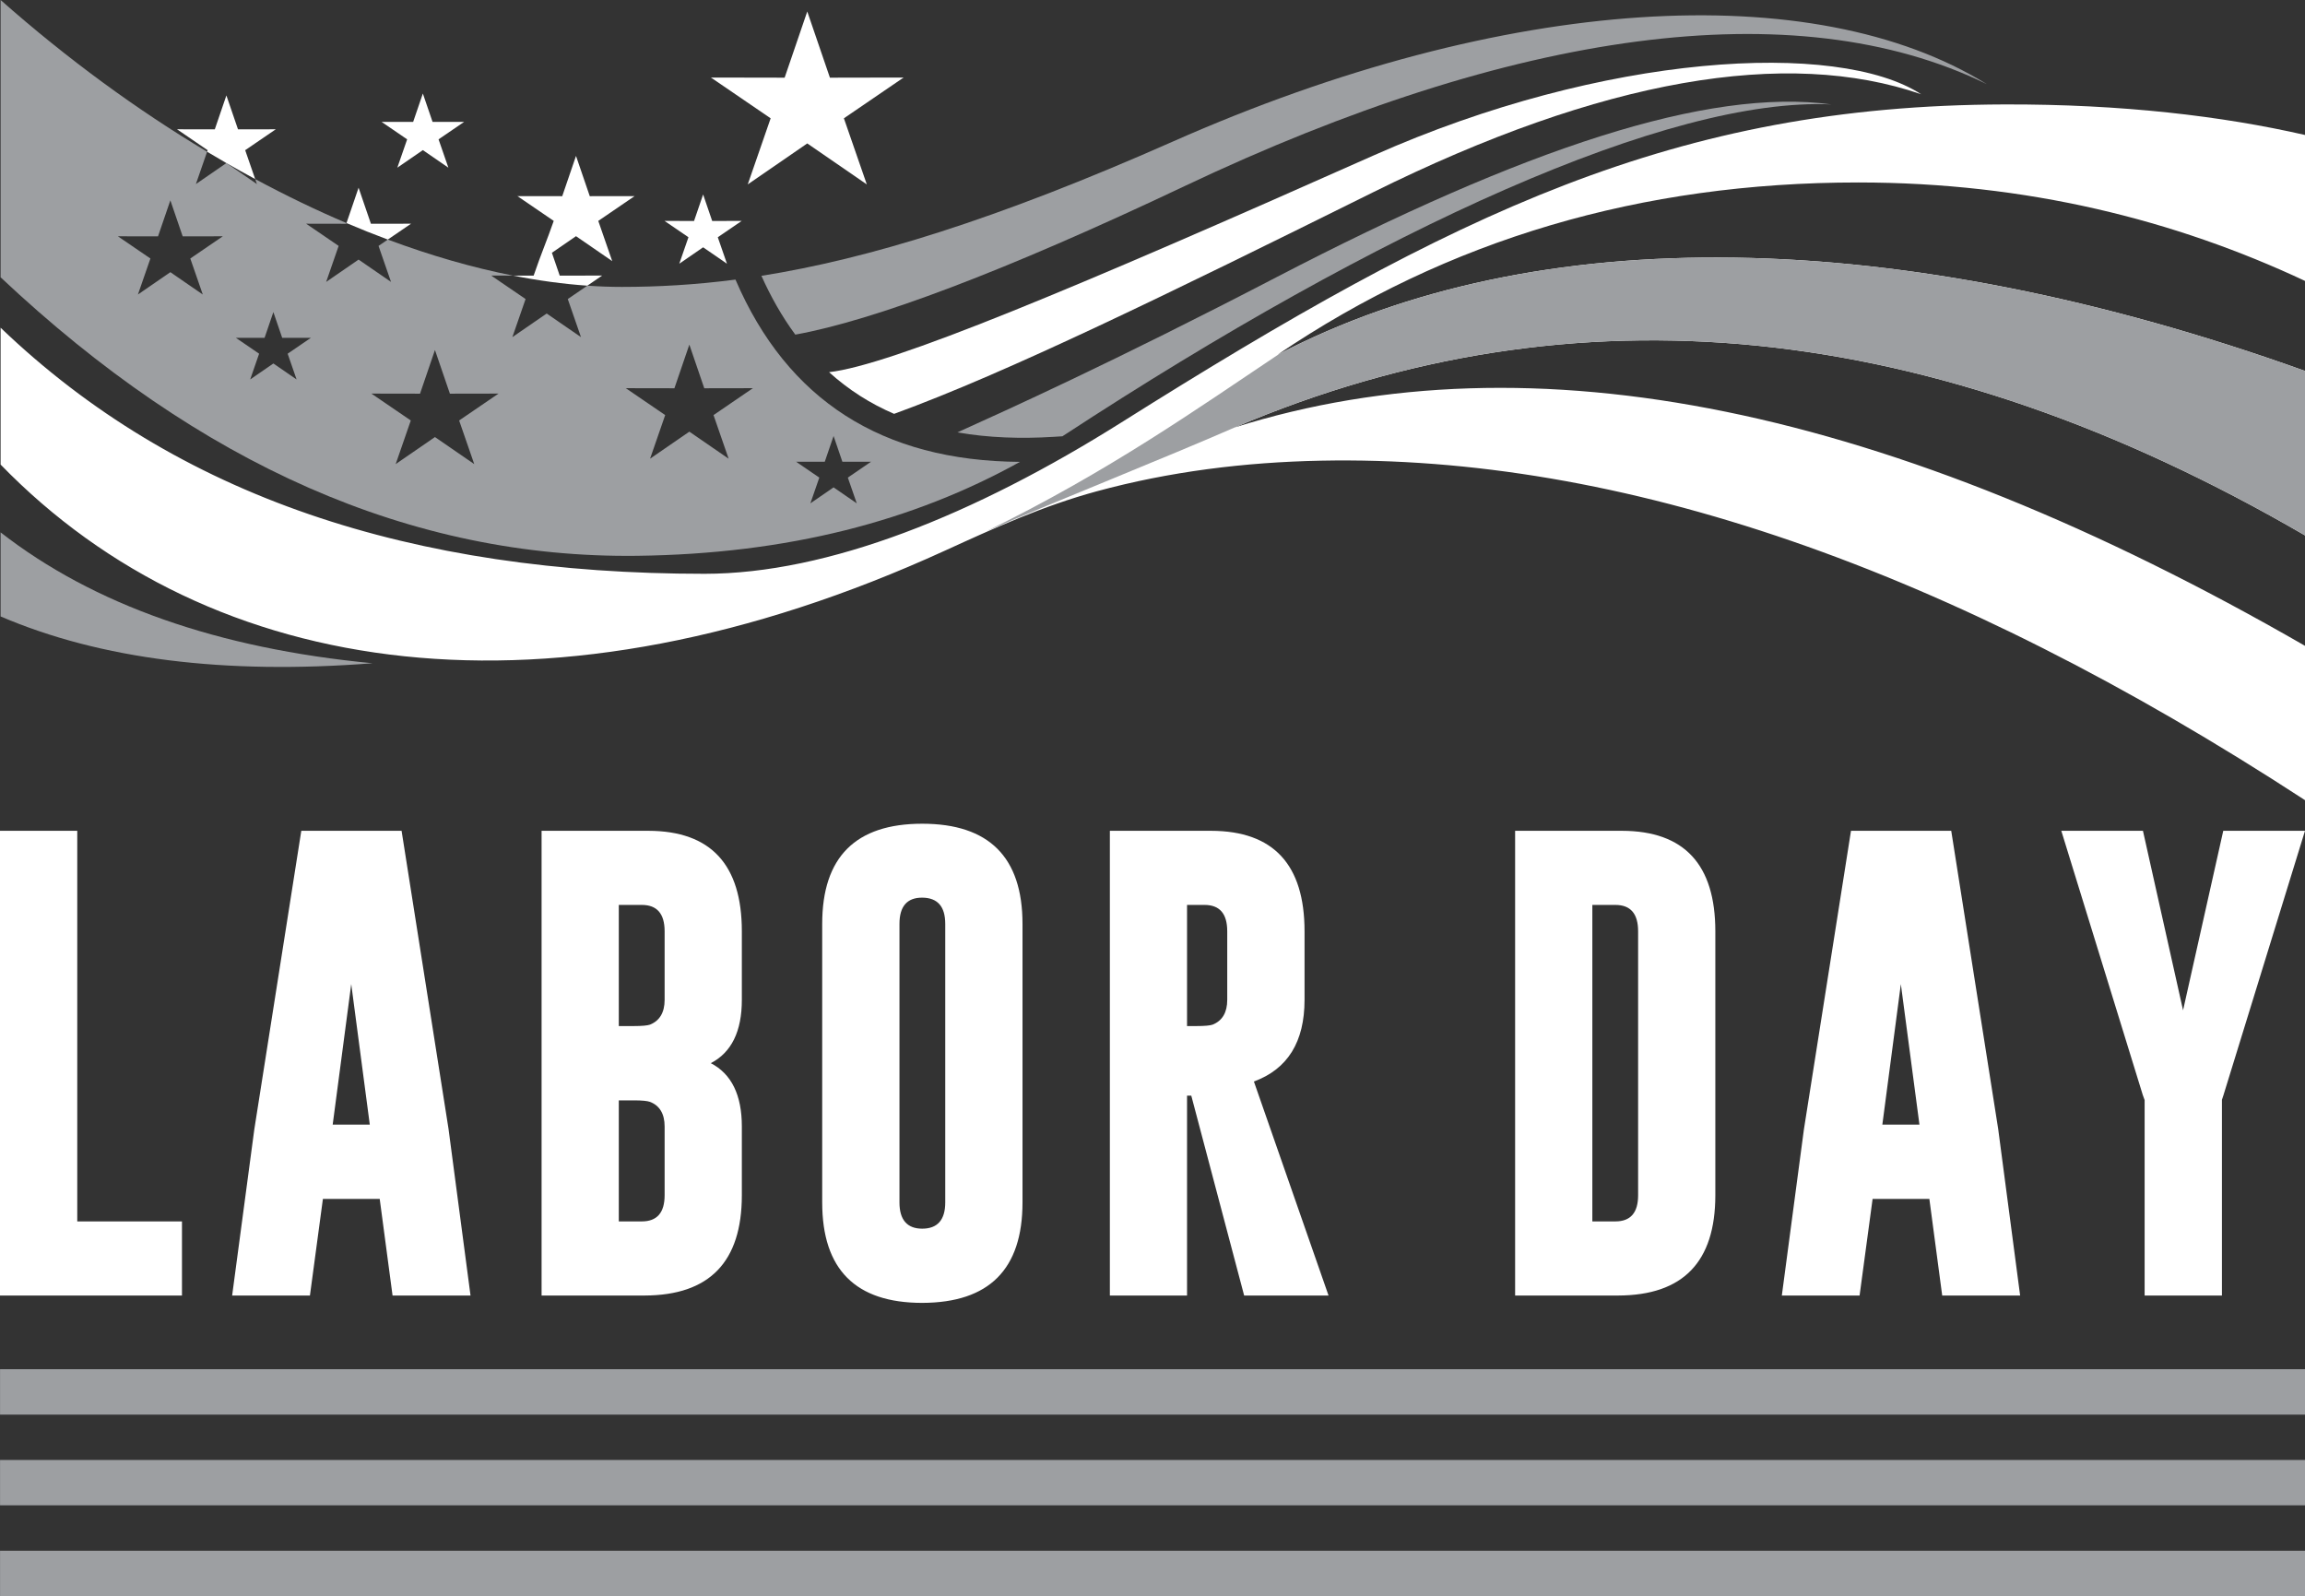 <?xml version="1.0" encoding="UTF-8"?> <svg xmlns="http://www.w3.org/2000/svg" id="Layer_2" viewBox="0 0 1989.564 1377.714"><rect x="0" y="0" width="1989.564" height="1377.714" fill="#333333" stroke="none"/><defs><style> .cls-1, .cls-2 { fill: #fff; } .cls-2, .cls-3 { fill-rule: evenodd; } .cls-4, .cls-3 { fill: #9d9fa2; } </style></defs><g id="Layer_1-2" data-name="Layer_1"><path class="cls-2" d="M1989.564,690.647c-307.748-200.59-590.949-298.245-849.625-293.009-65.712,1.314-130.707,9.417-193.312,26.437-46.52,12.665-87.75,31.444-130.913,51.168C476.403,630.387,182.123,588.05.519,400.983v-118.118c152.375,146.097,354.919,212.406,607.622,212.406,106.703,0,233.14-50.95,359.805-130.668,288.494-181.567,478.502-273.584,762.181-274.464,101.294-.304,188.055,10.036,259.436,26.361v125.96c-111.96-52.504-239.994-84.969-385.69-84.969-187.164,0-354.235,49.04-501.169,148.683,221.834-115.87,535.014-112.242,886.859,14v141.948c-322.02-187.197-629.898-218.282-923.636-93.257,257.133-80.82,565.034-17.965,923.636,188.576v133.206Z"></path><path class="cls-3" d="M.519,459.526c80.288,62.508,187.317,100.175,321.075,112.949-127.904,9.992-234.922-3.475-321.075-40.405v-72.543Z"></path><path class="cls-3" d="M880.383,398.658c-118.965-.782-200.817-53.232-245.555-157.328-34.789,4.508-66.982,6.31-98.046,6.31-9.764,0-19.702-.358-29.804-1.064l-16.9,11.535,11.394,32.867-29.608-20.376-29.608,20.376,11.404-32.867-29.684-20.267,18.823.033c-34.865-6.876-71.088-17.303-108.06-31.096l-8.005,5.463,10.775,31.075-28.001-19.268-27.979,19.268,10.775-31.075-28.066-19.16,34.637.065.207-.608c-26.067-11.089-52.406-23.787-78.821-37.993l1.499,4.323-26.35-18.128-26.328,18.128,9.678-27.903C118.29,94.831,58.053,50.886.519,0v239.354c171.774,161.629,354.572,242.775,549.426,240.385,129.914-1.607,238.43-29.999,330.437-81.081h0ZM147.04,172.914l10.644,31.107,34.637-.065-28.066,19.17,10.775,31.075-27.99-19.279-27.99,19.279,10.774-31.075-28.066-19.17,34.637.065,10.644-31.107h0ZM235.963,269.374l7.625,22.244,24.764-.032-20.061,13.707,7.701,22.223-20.029-13.783-20.006,13.783,7.701-22.223-20.072-13.707,24.775.032,7.603-22.244h0ZM719.503,376.316l7.603,22.255,24.764-.044-20.061,13.707,7.701,22.212-20.007-13.783-20.017,13.783,7.7-22.212-20.061-13.707,24.764.044,7.614-22.255h0ZM595.01,297.44l12.881,37.69,41.969-.076-33.985,23.222,13.034,37.635-33.898-23.33-33.899,23.33,13.045-37.635-33.997-23.222,41.958.076,12.893-37.69h0ZM375.435,302.1l12.893,37.7,41.969-.076-33.997,23.211,13.044,37.645-33.909-23.341-33.899,23.341,13.045-37.645-33.997-23.211,41.968.076,12.882-37.7Z"></path><path class="cls-3" d="M686.463,288.827c67.493-12.176,179.93-54.177,336.107-128.23C1305.836,26.296,1549.349-8.385,1714.748,72.533c-148.932-92.214-414.386-77.866-702.605,49.734-153.124,67.775-263.401,101.273-354.919,115.816,8.016,17.889,17.639,35.006,29.239,50.745Z"></path><path class="cls-2" d="M1185.6,134.182c-261.044,116.12-416.449,180.973-469.985,187.066,8.157,7.386,16.998,14.207,26.61,20.354,9.471,6.061,19.344,11.242,29.51,15.619,97.71-35.582,236.367-103.433,412.779-190.922,198.894-98.665,357.884-125.026,473.711-84.958-71.946-46.845-274.056-35.495-472.625,52.841Z"></path><path class="cls-3" d="M1101.62,239.354c-140.993,73.304-234.217,115.348-275.262,133.867,27.067,4.725,55.079,5.55,82.753,3.845l7.907-.489c.239-.152.467-.304.706-.456,273.958-179.301,523.293-292.542,663.102-285.982-106.681-14.5-264.911,37.787-479.207,149.215Z"></path><polygon class="cls-2" points="606.903 167.853 614.723 190.727 640.193 190.683 619.556 204.771 627.474 227.623 606.903 213.46 586.321 227.623 594.238 204.771 573.602 190.683 599.071 190.727 606.903 167.853"></polygon><path class="cls-2" d="M320.16,193.149l-10.655-31.129-10.427,30.521c11.948,5.094,23.83,9.84,35.647,14.239l20.083-13.697-34.648.065Z"></path><path class="cls-2" d="M220.257,154.548l-8.624-24.916,26.404-18.041-32.606.054-10.025-29.272-10.003,29.272-32.596-.054,26.415,18.041-.467,1.336c5.55,3.335,11.111,6.582,16.65,9.775,8.298,4.746,16.574,9.352,24.851,13.805Z"></path><path class="cls-2" d="M460.61,237.909l-17.813-.032c21.973,4.333,43.424,7.255,64.169,8.7l12.795-8.733-36.636.065-6.756-19.735,20.81-14.326,31.259,21.528-12.034-34.713,31.346-21.397-38.689.055-11.882-34.746-11.882,34.746-38.689-.055,31.346,21.397c-5.789,16.672-10.84,28.207-17.346,47.247Z"></path><polygon class="cls-2" points="364.986 80.722 373.371 105.226 400.644 105.182 378.541 120.269 387.024 144.729 364.986 129.566 342.948 144.729 351.431 120.269 329.339 105.182 356.612 105.226 364.986 80.722"></polygon><polygon class="cls-2" points="696.792 9.906 716.343 67.048 779.936 66.928 728.41 102.119 748.188 159.175 696.792 123.799 645.417 159.175 665.185 102.119 613.648 66.928 677.263 67.048 696.792 9.906"></polygon><path class="cls-1" d="M0,1118.225v-401.123h66.689v337.146h90.382v63.977H0ZM387.137,974.375l18.993,143.85h-67.299l-11.084-83.39h-49.032l-11.197,83.39h-67.146l19.108-143.238,40.585-257.885h86.561l40.511,257.273h0ZM319.186,970.707l-16.013-121.301-16.012,121.301h32.025ZM467.468,717.102h92.332c53.732.151,80.523,29.12,80.523,86.753v59.158c0,27.21-8.943,45.402-26.791,54.65,17.848,9.247,26.791,27.44,26.791,54.647v59.312c0,57.632-27.975,86.447-83.924,86.602h-88.931v-401.123h0ZM534.118,781.076v104.561h12.878c7.184,0,11.886-.458,14.026-1.224,8.407-3.363,12.65-10.549,12.65-21.4v-59.158c0-15.211-6.574-22.779-19.72-22.779h-19.834ZM534.118,949.765v104.482h19.834c13.146,0,19.72-7.488,19.72-22.624v-59.312c0-10.853-4.243-18.035-12.65-21.247-2.293-.842-6.994-1.299-14.026-1.299h-12.878ZM882.577,1037.892c0,57.708-28.814,86.523-86.561,86.675-57.554,0-86.331-28.891-86.331-86.675v-240.461c0-57.629,28.777-86.444,86.331-86.444s86.561,28.816,86.561,86.444v240.461h0ZM815.89,797.431c0-14.978-6.611-22.47-19.643-22.624h-.421c-12.918,0-19.452,7.567-19.452,22.624v240.461c0,14.981,6.611,22.625,19.643,22.625,13.224,0,19.873-7.644,19.873-22.625v-240.461h0ZM957.98,717.102h87.478c53.733.151,80.559,29.12,80.559,86.753v59.158c0,36.23-14.52,59.77-43.717,70.473l64.432,184.739h-72.841l-45.63-172.51h-3.669v172.51h-66.612v-401.123h0ZM1024.592,781.076v104.561h8.101c7.186,0,11.848-.458,13.988-1.224,8.406-3.363,12.611-10.549,12.611-21.4v-59.158c0-15.211-6.496-22.779-19.644-22.779h-15.057ZM1307.777,717.102h92.332c53.733.151,80.483,29.12,80.483,86.753v227.769c0,57.632-27.898,86.447-83.847,86.602h-88.969v-401.123h0ZM1374.428,781.076v273.172h19.872c13.146,0,19.643-7.488,19.643-22.624v-227.769c0-15.211-6.496-22.779-19.643-22.779h-19.872ZM1724.724,974.375l18.955,143.85h-67.262l-11.085-83.39h-48.993l-11.234,83.39h-67.109l19.031-143.238,40.662-257.885h86.523l40.512,257.273h0ZM1656.771,970.707l-16.05-121.301-15.974,121.301h32.023ZM1849.692,717.102l34.623,154.929,34.7-154.929h70.549l-70.319,228.001-1.377,4.202v168.92h-66.726v-168.689l-1.604-4.433-70.318-228.001h70.473Z"></path><rect class="cls-4" x=".038" y="1181.818" width="1989.526" height="39.209"></rect><rect class="cls-4" x=".038" y="1260.162" width="1989.526" height="39.133"></rect><rect class="cls-4" x=".038" y="1338.504" width="1989.526" height="39.21"></rect><path class="cls-3" d="M1104.607,305.203c-70.541,47.159-147.715,101.852-253.413,153.401,63.453-27.29,154.208-63.281,214.735-89.739,293.737-125.026,601.615-93.94,923.635,93.257v-141.948c-350.847-125.884-663.237-129.836-884.958-14.971Z"></path></g></svg> 